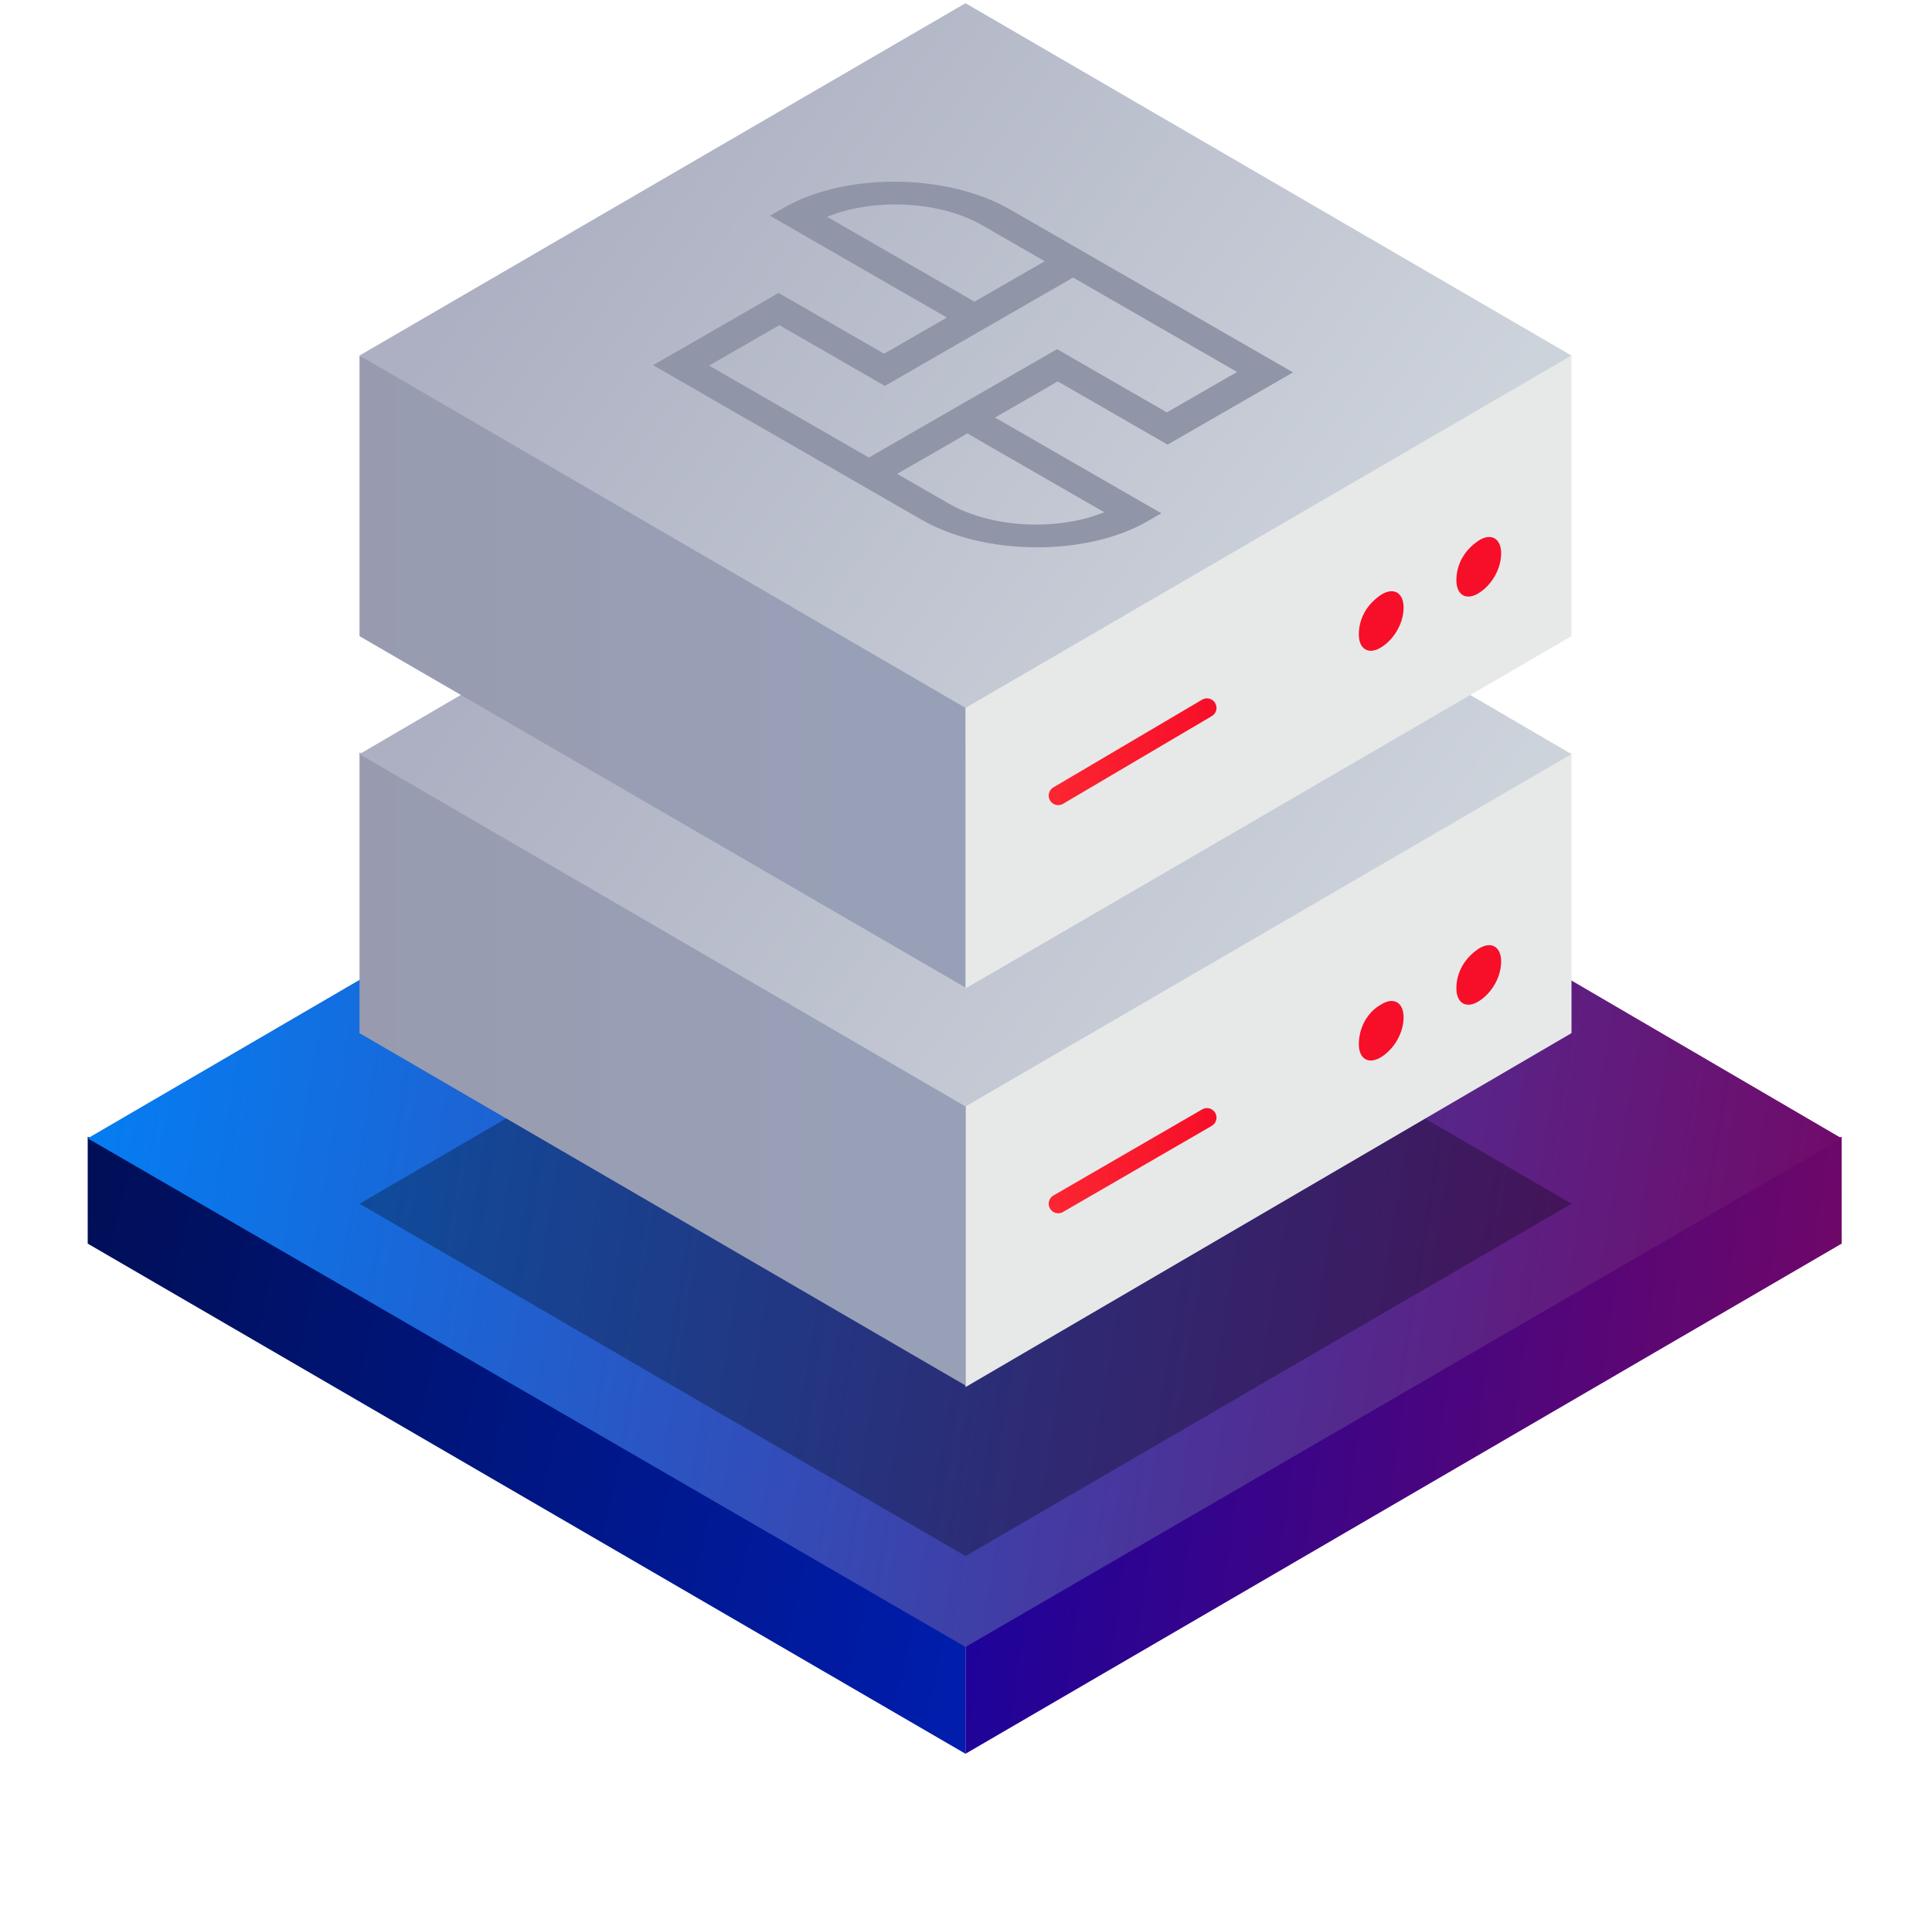<svg width="101" height="100" fill="none" xmlns="http://www.w3.org/2000/svg"><g clip-path="url(#clip0_1_176)"><path d="M50.474 77.25L4.585 59.418v5.584l45.89 26.666V77.251z" fill="url(#paint0_linear_1_176)"/><path d="M96.28 65v-5.583L50.474 77.251v14.416L96.28 65.001z" fill="url(#paint1_linear_1_176)"/><path d="M4.585 59.5l45.89 26.584L96.28 59.501 50.474 32.75 4.585 59.5z" fill="url(#paint2_linear_1_176)"/><path opacity=".3" d="M18.795 62.917l31.68 18.417 31.678-18.417-31.679-18.416-31.68 18.416z" fill="url(#paint3_linear_1_176)"/><path d="M50.474 55.834l-31.68-16.5v14.667l31.68 18.416V55.834z" fill="url(#paint4_linear_1_176)"/><path d="M82.154 54V39.335l-31.68 16.5v16.667L82.154 54z" fill="url(#paint5_linear_1_176)"/><path d="M18.795 39.417l31.68 18.417 31.678-18.417-31.679-18.5-31.68 18.5z" fill="url(#paint6_linear_1_176)"/><path d="M55.322 62.917l7.774-4.5" stroke="url(#paint7_linear_1_176)" stroke-width=".997" stroke-linecap="round" stroke-linejoin="round"/><path fill-rule="evenodd" clip-rule="evenodd" d="M72.206 52.5c.669-.416 1.17-.083 1.17.667 0 .834-.501 1.667-1.17 2.084-.668.416-1.17.083-1.17-.667 0-.833.418-1.667 1.17-2.083zm5.1-2.916c.669-.417 1.17-.083 1.17.667 0 .833-.501 1.666-1.17 2.083-.669.417-1.17.083-1.17-.667 0-.833.418-1.583 1.17-2.083z" fill="#F70E28"/><path d="M50.474 35.084l-31.68-16.5v14.667l31.764 18.416-.084-16.583z" fill="url(#paint8_linear_1_176)"/><path d="M82.154 33.25V18.585l-31.68 16.417v16.666l31.68-18.416z" fill="url(#paint9_linear_1_176)"/><path d="M18.795 18.584l31.68 18.417 31.678-18.417L50.474.167l-31.68 18.417z" fill="url(#paint10_linear_1_176)"/><path d="M55.322 41.584l7.774-4.583" stroke="url(#paint11_linear_1_176)" stroke-width=".997" stroke-linecap="round" stroke-linejoin="round"/><path fill-rule="evenodd" clip-rule="evenodd" d="M72.206 31.084c.669-.417 1.17-.083 1.17.667 0 .833-.501 1.666-1.17 2.083-.668.417-1.17.083-1.17-.667 0-.833.418-1.583 1.17-2.083zm5.1-2.834c.669-.416 1.17-.083 1.17.667 0 .834-.501 1.667-1.17 2.084-.669.416-1.17.083-1.17-.667 0-.833.418-1.583 1.17-2.083z" fill="#F70E28"/></g><path d="M40.975 10.86l-.722.416 9.247 5.322-3.281 1.89-5.517-3.176-6.559 3.775 14.02 8.07c3.303 1.9 8.609 1.94 11.827.088l.722-.416-8.696-5.005 3.281-1.889 5.74 3.304 6.558-3.775-14.793-8.515c-3.303-1.902-8.609-1.941-11.827-.089zm16.75 15.913c-2.434.993-5.885.838-8.118-.447L46.9 24.768l3.671-2.113 7.154 4.118zm6.944-7.331L61 21.555l-5.74-3.304-9.84 5.664-8.35-4.806 3.67-2.114 5.518 3.176 9.84-5.664 8.572 4.935zm-10.054-5.788l-3.671 2.113-7.705-4.434c2.435-.994 5.885-.84 8.12.447l3.256 1.874z" fill="#9195A8"/><defs><linearGradient id="paint0_linear_1_176" x1="50.474" y1="84.835" x2="2.042" y2="73.549" gradientUnits="userSpaceOnUse"><stop stop-color="#001DAC"/><stop offset="1" stop-color="#000F57"/></linearGradient><linearGradient id="paint1_linear_1_176" x1="50.474" y1="61.777" x2="98.537" y2="68.291" gradientUnits="userSpaceOnUse"><stop stop-color="#18029D"/><stop offset="1" stop-color="#730866"/></linearGradient><linearGradient id="paint2_linear_1_176" x1="4.585" y1="36.653" x2="100.044" y2="52.322" gradientUnits="userSpaceOnUse"><stop stop-color="#0082F8"/><stop offset="1" stop-color="#730866"/></linearGradient><linearGradient id="paint3_linear_1_176" x1="70.005" y1="77.008" x2="31.81" y2="49.285" gradientUnits="userSpaceOnUse"><stop/><stop offset="1"/></linearGradient><linearGradient id="paint4_linear_1_176" x1="12.811" y1="55.876" x2="44.49" y2="55.876" gradientUnits="userSpaceOnUse"><stop stop-color="#989AAD"/><stop offset="1" stop-color="#98A0B7"/></linearGradient><linearGradient id="paint5_linear_1_176" x1="90.39" y1="55.917" x2="90.939" y2="55.917" gradientUnits="userSpaceOnUse"><stop stop-color="#E7E9E9"/><stop offset="1" stop-color="#98AACD"/></linearGradient><linearGradient id="paint6_linear_1_176" x1="69.979" y1="53.484" x2="31.784" y2="25.77" gradientUnits="userSpaceOnUse"><stop stop-color="#CDD3DB"/><stop offset="1" stop-color="#ACB0C2"/></linearGradient><linearGradient id="paint7_linear_1_176" x1="54.876" y1="60.667" x2="63.483" y2="60.667" gradientUnits="userSpaceOnUse"><stop stop-color="#FC2632"/><stop offset="1" stop-color="#F70E28"/></linearGradient><linearGradient id="paint8_linear_1_176" x1="12.797" y1="35.126" x2="44.56" y2="35.126" gradientUnits="userSpaceOnUse"><stop stop-color="#989AAD"/><stop offset="1" stop-color="#98A0B7"/></linearGradient><linearGradient id="paint9_linear_1_176" x1="90.39" y1="35.126" x2="90.939" y2="35.126" gradientUnits="userSpaceOnUse"><stop stop-color="#E7E9E9"/><stop offset="1" stop-color="#98AACD"/></linearGradient><linearGradient id="paint10_linear_1_176" x1="70.009" y1="32.673" x2="31.814" y2="4.958" gradientUnits="userSpaceOnUse"><stop stop-color="#CDD3DB"/><stop offset="1" stop-color="#ACB0C2"/></linearGradient><linearGradient id="paint11_linear_1_176" x1="54.876" y1="39.292" x2="63.483" y2="39.292" gradientUnits="userSpaceOnUse"><stop stop-color="#FC2632"/><stop offset="1" stop-color="#F70E28"/></linearGradient><clipPath id="clip0_1_176"><path fill="#fff" transform="translate(.322)" d="M0 0h100.304v100H0z"/></clipPath></defs></svg>